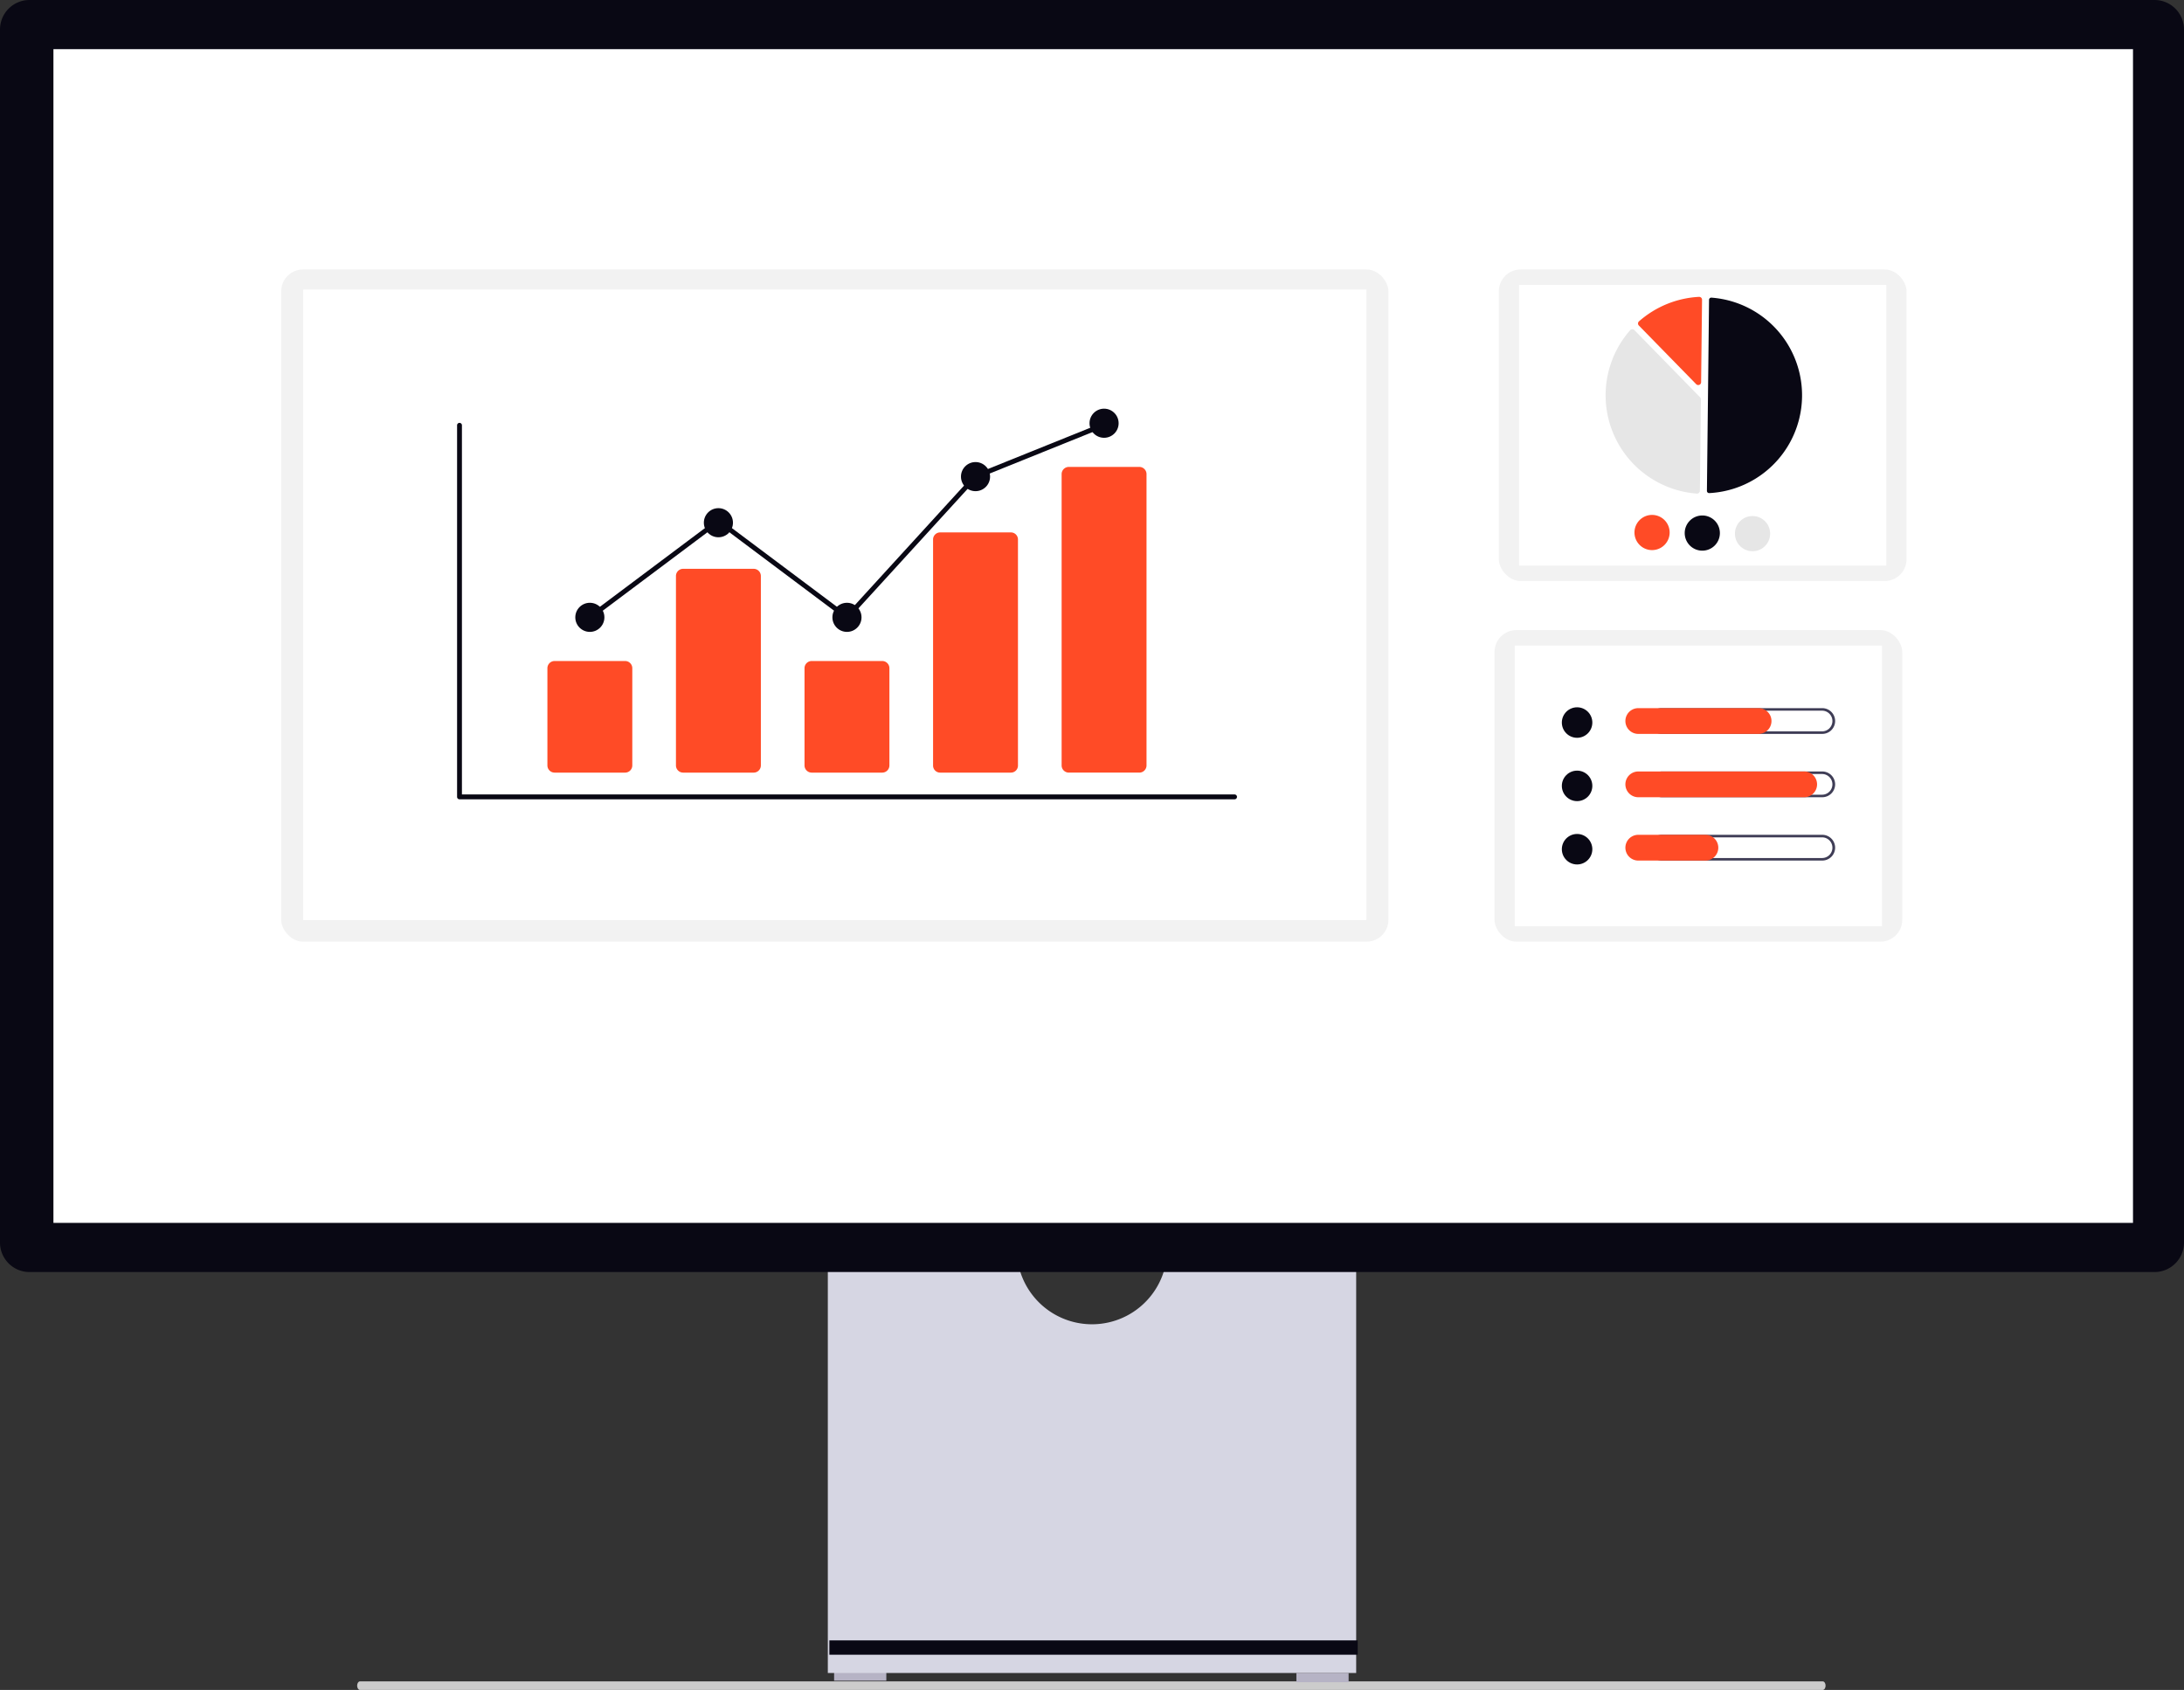 <svg xmlns="http://www.w3.org/2000/svg" width="799.031" height="618.114" viewBox="0 0 799.031 618.114" xmlns:xlink="http://www.w3.org/1999/xlink" role="img" artist="Katerina Limpitsouni" source="https://undraw.co/">
  <rect x="0" y="0" width="799.031" height="618.114" fill="#333333" stroke="none"/>
  <g id="Group_212" data-name="Group 212" transform="translate(-560 -231)">
    <path id="Path_782-494" data-name="Path 782" d="M15.18,488.763c0,.872.478,1.573,1.073,1.573h535.1c.6,0,1.073-.7,1.073-1.573s-.478-1.573-1.073-1.573H16.253C15.658,487.191,15.18,487.891,15.18,488.763Z" transform="translate(675.479 358.778)" fill="#ccc"/>
    <rect id="Rectangle_253" data-name="Rectangle 253" width="19.105" height="3.371" transform="translate(865.162 842.354)" fill="#b6b3c5"/>
    <rect id="Rectangle_254" data-name="Rectangle 254" width="19.105" height="3.371" transform="translate(1034.295 842.916)" fill="#b6b3c5"/>
    <path id="Path_783-495" data-name="Path 783" d="M352.955,370.945a27.529,27.529,0,0,1-54.321,0H229.146V521.536h193.3V370.945H352.955Z" transform="translate(633.72 321.38)" fill="#d6d6e3"/>
    <rect id="Rectangle_255" data-name="Rectangle 255" width="193.296" height="5.242" transform="translate(863.43 830.985)" fill="#090814"/>
    <path id="Path_784-496" data-name="Path 784" d="M788.255,487.17H10.776A10.788,10.788,0,0,1,0,476.394V32.688A10.788,10.788,0,0,1,10.776,21.911H788.255a10.789,10.789,0,0,1,10.776,10.776V476.394a10.789,10.789,0,0,1-10.776,10.776Z" transform="translate(560 209.089)" fill="#090814"/>
    <rect id="Rectangle_256" data-name="Rectangle 256" width="760.822" height="429.297" transform="translate(579.547 248.98)" fill="#fff"/>
    <g id="Group_209" data-name="Group 209" transform="translate(662.881 329.557)">
      <rect id="Rectangle_774" data-name="Rectangle 774" width="149.174" height="113.965" rx="8" transform="translate(445.471)" fill="#f2f2f2"/>
      <rect id="Rectangle_775" data-name="Rectangle 775" width="134.349" height="102.639" transform="translate(452.884 5.664)" fill="#fff"/>
      <path id="Path_3446-497" data-name="Path 3446" d="M693.4,297.7h.053a35.82,35.82,0,0,0,.8-71.491.817.817,0,0,0-.618.214.809.809,0,0,0-.264.592l-.783,69.859a.82.82,0,0,0,.811.827Z" transform="translate(-170.983 -215.901)" fill="#090814"/>
      <path id="Path_3447-498" data-name="Path 3447" d="M666.346,237.433a1.055,1.055,0,0,1,.74.316l24.049,24.595a1.043,1.043,0,0,1,.3.746l-.375,33.428a1.04,1.04,0,0,1-.34.761,1.056,1.056,0,0,1-.794.276,36.054,36.054,0,0,1-24.382-59.764,1.056,1.056,0,0,1,.762-.357Z" transform="translate(-172.021 -215.577)" fill="#e6e6e6"/>
      <path id="Path_3448-499" data-name="Path 3448" d="M690.469,225.927a1.059,1.059,0,0,1,.72.294,1.04,1.04,0,0,1,.323.769l-.338,30.16a1.05,1.05,0,0,1-1.8.722l-20.986-21.462a1.052,1.052,0,0,1,.057-1.524,36.13,36.13,0,0,1,21.961-8.959Z" transform="translate(-171.689 -215.909)" fill="#FF4B26"/>
      <path id="Path_3449-500" data-name="Path 3449" d="M679.694,309.958a6.434,6.434,0,1,1-6.361-6.505,6.434,6.434,0,0,1,6.361,6.505Z" transform="translate(-171.725 -213.675)" fill="#FF4B26"/>
      <path id="Path_3450-501" data-name="Path 3450" d="M697.56,310.158a6.434,6.434,0,1,1-6.361-6.505A6.434,6.434,0,0,1,697.56,310.158Z" transform="translate(-171.21 -213.669)" fill="#090814"/>
      <path id="Path_3451-502" data-name="Path 3451" d="M715.426,310.358a6.434,6.434,0,1,1-6.361-6.505A6.434,6.434,0,0,1,715.426,310.358Z" transform="translate(-170.696 -213.664)" fill="#e6e6e6"/>
      <rect id="Rectangle_776" data-name="Rectangle 776" width="149.174" height="113.965" rx="8" transform="translate(443.901 131.901)" fill="#f2f2f2"/>
      <rect id="Rectangle_777" data-name="Rectangle 777" width="134.349" height="102.639" transform="translate(451.313 137.565)" fill="#fff"/>
      <circle id="Ellipse_536" data-name="Ellipse 536" cx="5.578" cy="5.578" r="5.578" transform="translate(468.53 160.142)" fill="#090814"/>
      <path id="Path_3452-503" data-name="Path 3452" d="M735.314,373.075a3.783,3.783,0,0,1,0,7.566H676.645a3.783,3.783,0,0,1,0-7.566h58.669m0-.927H676.645a4.71,4.71,0,1,0,0,9.419h58.669a4.71,4.71,0,1,0,0-9.419Z" transform="translate(-171.578 -211.696)" fill="#3f3d56"/>
      <path id="Path_3453-504" data-name="Path 3453" d="M712.406,381.568H668.241a4.71,4.71,0,0,1,0-9.419h44.165a4.71,4.71,0,0,1,0,9.419Z" transform="translate(-171.82 -211.696)" fill="#FF4B26"/>
      <circle id="Ellipse_537" data-name="Ellipse 537" cx="5.578" cy="5.578" r="5.578" transform="translate(468.53 183.306)" fill="#090814"/>
      <path id="Path_3454-505" data-name="Path 3454" d="M735.314,395.59a3.783,3.783,0,0,1,0,7.566H676.645a3.783,3.783,0,0,1,0-7.566h58.669m0-.927H676.645a4.71,4.71,0,0,0,0,9.419h58.669a4.71,4.71,0,1,0,0-9.419Z" transform="translate(-171.578 -211.047)" fill="#3f3d56"/>
      <path id="Path_3455-506" data-name="Path 3455" d="M729.084,404.083H668.241a4.71,4.71,0,0,1,0-9.419h60.843a4.71,4.71,0,0,1,0,9.419Z" transform="translate(-171.82 -211.047)" fill="#FF4B26"/>
      <circle id="Ellipse_538" data-name="Ellipse 538" cx="5.578" cy="5.578" r="5.578" transform="translate(468.53 206.469)" fill="#090814"/>
      <path id="Path_3456-507" data-name="Path 3456" d="M735.314,418.105a3.783,3.783,0,0,1,0,7.566H676.645a3.783,3.783,0,0,1,0-7.566h58.669m0-.927H676.645a4.71,4.71,0,0,0,0,9.419h58.669a4.71,4.71,0,1,0,0-9.419Z" transform="translate(-171.578 -210.398)" fill="#3f3d56"/>
      <path id="Path_3457-508" data-name="Path 3457" d="M692.949,426.6H668.241a4.71,4.71,0,0,1,0-9.419h24.708a4.71,4.71,0,0,1,0,9.419Z" transform="translate(-171.82 -210.398)" fill="#FF4B26"/>
      <rect id="Rectangle_778" data-name="Rectangle 778" width="405.085" height="245.866" rx="8" fill="#f2f2f2"/>
      <rect id="Rectangle_779" data-name="Rectangle 779" width="388.981" height="230.626" transform="translate(8.052 7.341)" fill="#fff"/>
      <path id="Path_3458-509" data-name="Path 3458" d="M532.581,408.413H249.021a.887.887,0,0,1-.887-.887V271.616a.887.887,0,1,1,1.775,0V406.639H532.581a.887.887,0,0,1,0,1.775Z" transform="translate(-183.789 -214.618)" fill="#090814"/>
      <path id="Path_3459-510" data-name="Path 3459" d="M308.68,396.212H282.889a2.637,2.637,0,0,1-2.634-2.634V358.025a2.637,2.637,0,0,1,2.634-2.634H308.68a2.637,2.637,0,0,1,2.634,2.634v35.553A2.637,2.637,0,0,1,308.68,396.212Z" transform="translate(-182.864 -212.178)" fill="#FF4B26"/>
      <path id="Path_3460-511" data-name="Path 3460" d="M354.4,397.157H328.6a2.637,2.637,0,0,1-2.634-2.634V325.248a2.637,2.637,0,0,1,2.634-2.634H354.4a2.637,2.637,0,0,1,2.634,2.634v69.275A2.637,2.637,0,0,1,354.4,397.157Z" transform="translate(-181.546 -213.123)" fill="#FF4B26"/>
      <path id="Path_3461-512" data-name="Path 3461" d="M400.111,396.212H374.32a2.637,2.637,0,0,1-2.634-2.634V358.025a2.637,2.637,0,0,1,2.634-2.634h25.791a2.637,2.637,0,0,1,2.634,2.634v35.553a2.637,2.637,0,0,1-2.634,2.634Z" transform="translate(-180.229 -212.178)" fill="#FF4B26"/>
      <path id="Path_3462-513" data-name="Path 3462" d="M445.827,397.53H420.036a2.58,2.58,0,0,1-2.634-2.515V312.19a2.58,2.58,0,0,1,2.634-2.515h25.791a2.58,2.58,0,0,1,2.634,2.515v82.824a2.58,2.58,0,0,1-2.634,2.515Z" transform="translate(-178.912 -213.496)" fill="#FF4B26"/>
      <path id="Path_3463-514" data-name="Path 3463" d="M491.542,398.2H465.751a2.637,2.637,0,0,1-2.634-2.634V289.021a2.637,2.637,0,0,1,2.634-2.634h25.791a2.637,2.637,0,0,1,2.634,2.634V395.567A2.637,2.637,0,0,1,491.542,398.2Z" transform="translate(-177.595 -214.167)" fill="#FF4B26"/>
      <circle id="Ellipse_539" data-name="Ellipse 539" cx="5.324" cy="5.324" r="5.324" transform="translate(107.596 121.914)" fill="#090814"/>
      <circle id="Ellipse_540" data-name="Ellipse 540" cx="5.324" cy="5.324" r="5.324" transform="translate(154.629 87.306)" fill="#090814"/>
      <circle id="Ellipse_541" data-name="Ellipse 541" cx="5.324" cy="5.324" r="5.324" transform="translate(201.662 121.914)" fill="#090814"/>
      <circle id="Ellipse_542" data-name="Ellipse 542" cx="5.324" cy="5.324" r="5.324" transform="translate(248.695 70.445)" fill="#090814"/>
      <circle id="Ellipse_543" data-name="Ellipse 543" cx="5.324" cy="5.324" r="5.324" transform="translate(295.728 50.921)" fill="#090814"/>
      <path id="Path_3464-515" data-name="Path 3464" d="M260.816,208.773l-47.144-35.312-46.5,34.829-1.064-1.42,47.565-35.628,46.92,35.144,46.627-51.024.186-.076,47.033-18.95.664,1.646-46.846,18.875Z" transform="translate(-53.717 -80.341)" fill="#090814"/>
    </g>
  </g>
</svg>